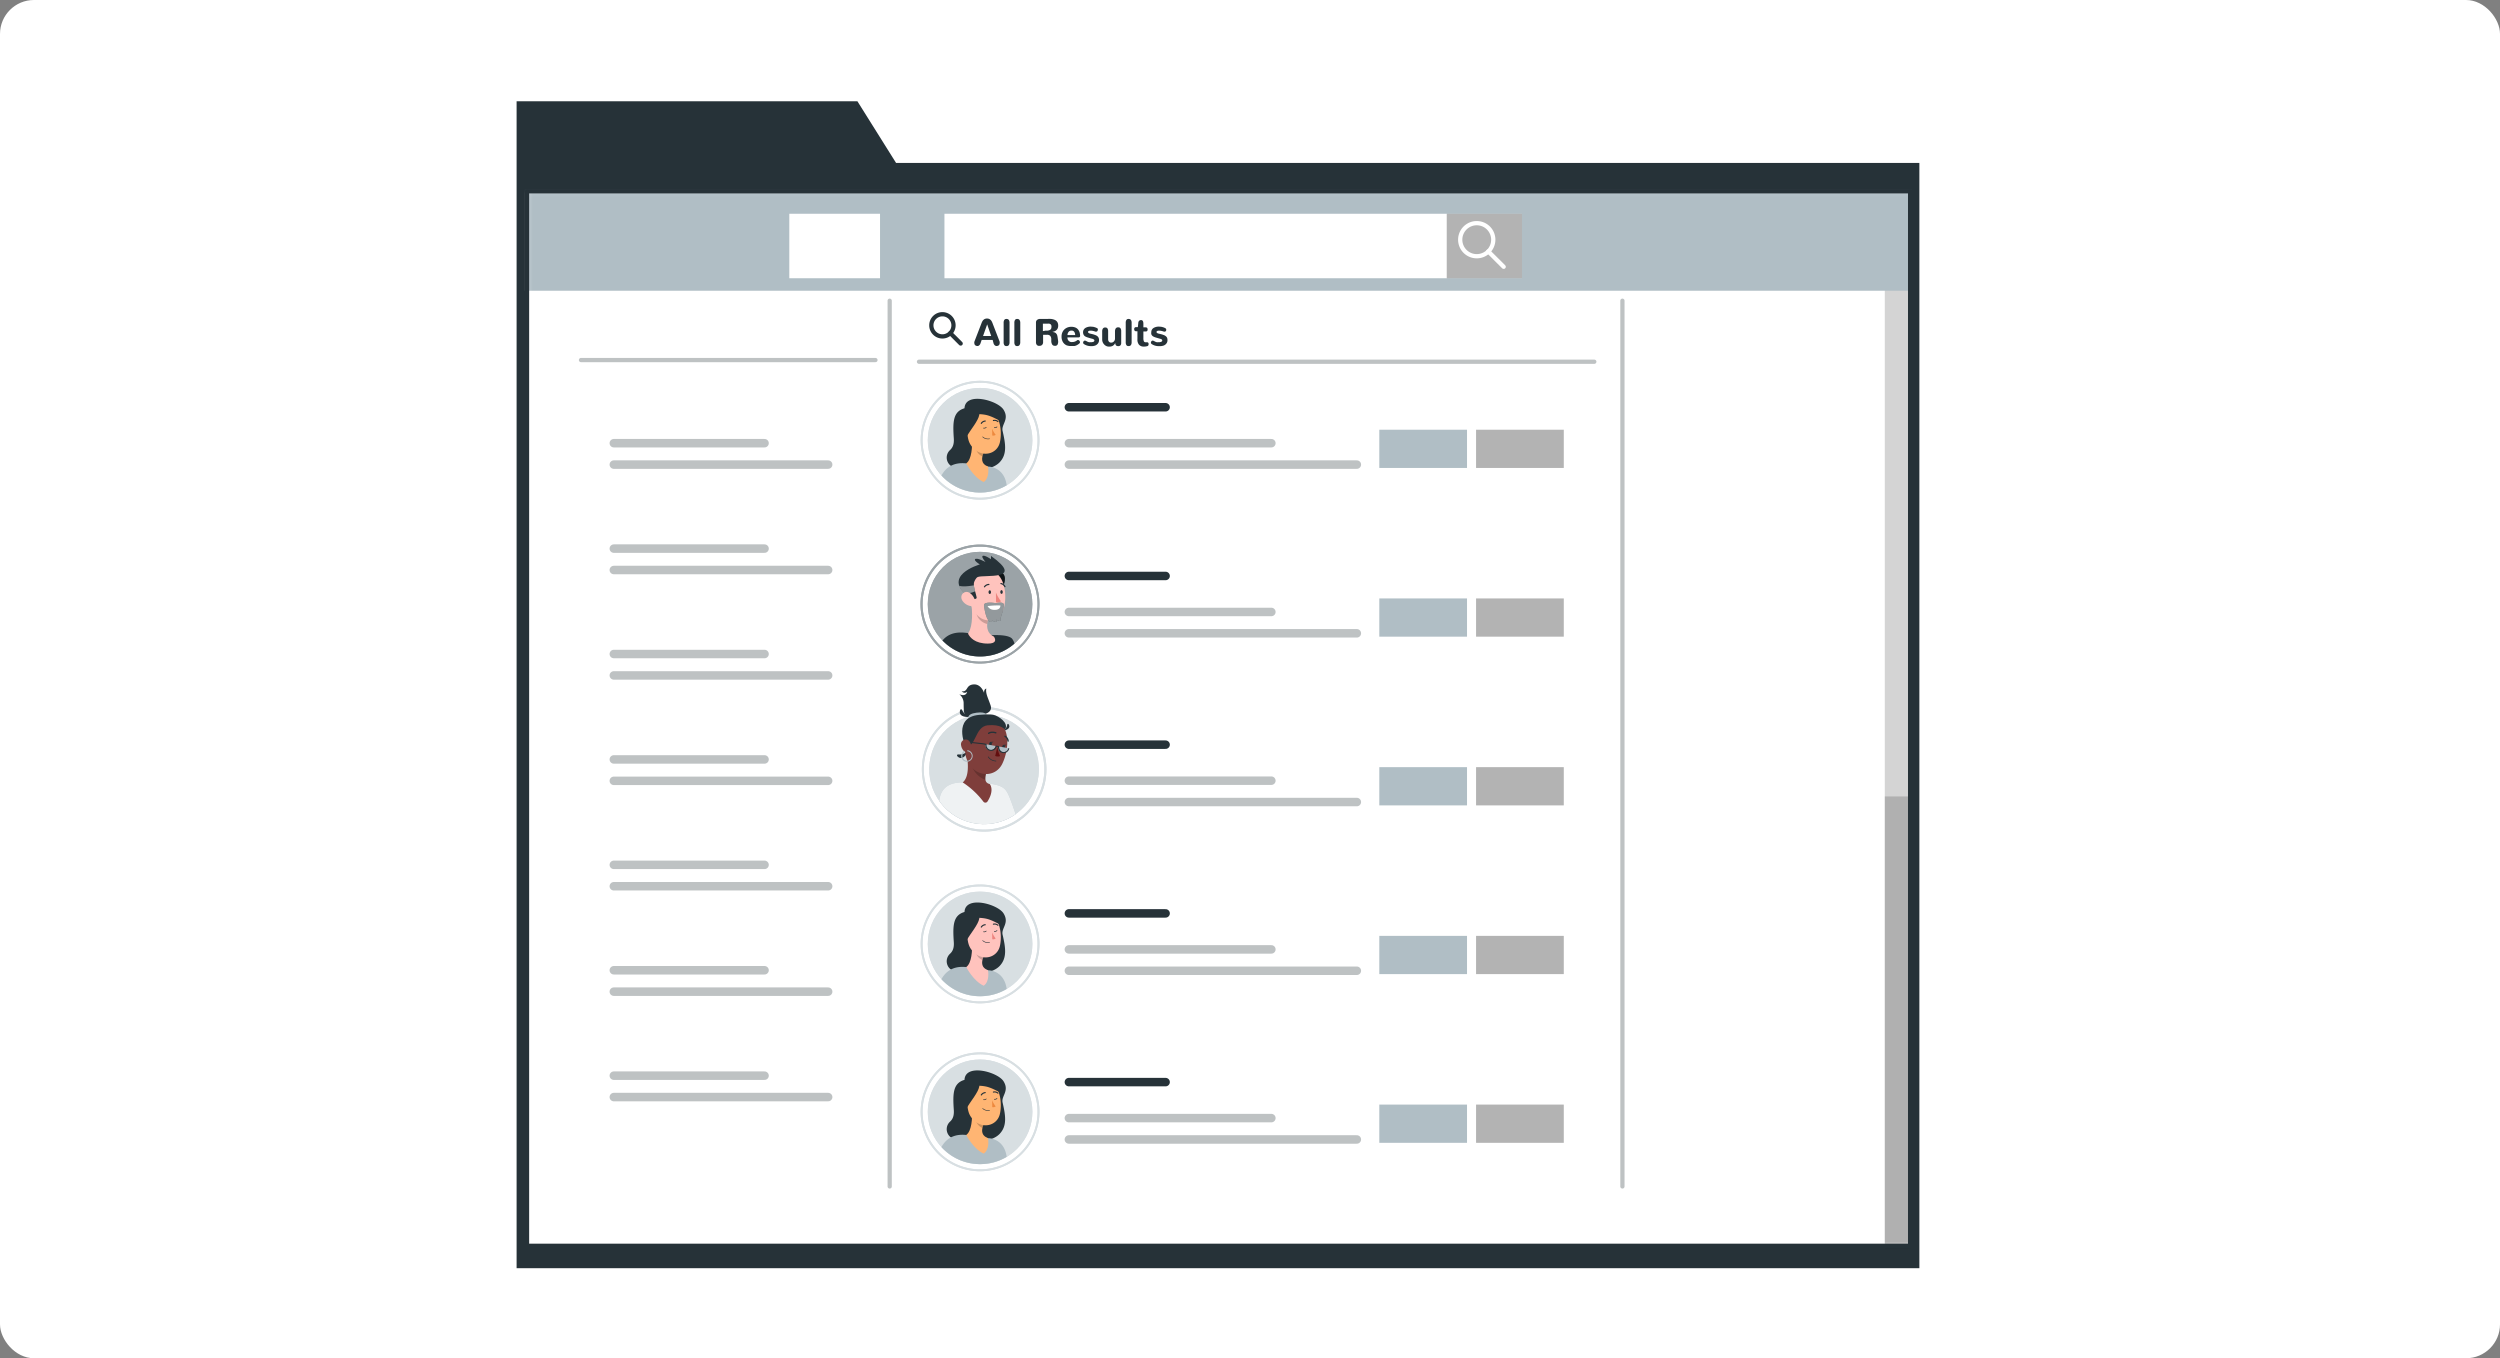 <svg width="589" height="320" viewBox="0 0 589 320" fill="none" xmlns="http://www.w3.org/2000/svg"><rect x="0" y="0" width="589" height="320" fill="#808080" stroke="none"/><rect width="589" height="320" rx="8" fill="#fff"/><path d="m211.118 38.394-9.117-14.543h-80.29v274.941h330.492V38.394z" fill="#263238"/><path d="M450.024 45.067H124.168V293.51h325.856z" fill="#fff"/><mask id="a" style="mask-type:luminance" maskUnits="userSpaceOnUse" x="124" y="45" width="327" height="249"><path d="M450.024 45.067H124.168V293.51h325.856z" fill="#fff"/></mask><g mask="url(#a)"><path opacity=".17" d="M451.618 43.055h-7.559v252.251h7.559z" fill="#000"/><path opacity=".17" d="M451.618 187.642h-7.559v105.711h7.559z" fill="#000"/><path d="M450.456 41.88H122.875V68.5h327.581z" fill="#B0BEC5"/><path d="M358.593 50.363H222.512v15.19h136.081zm-151.26 0h-21.372v15.19h21.372z" fill="#fff"/><path opacity=".3" d="M358.594 50.363h-17.742v15.19h17.742z" fill="#000"/><path d="M347.858 60.366a3.894 3.894 0 1 0 .001-7.787 3.894 3.894 0 0 0-.001 7.787Z" stroke="#fff" stroke-miterlimit="10"/><path d="m350.625 59.228 3.642 3.63" stroke="#fff" stroke-linecap="round" stroke-linejoin="round"/><path d="M251.828 95.947h22.786" stroke="#263238" stroke-width="2" stroke-linecap="round" stroke-linejoin="round"/><path opacity=".3" d="M251.828 104.417h47.704m-47.704 5.043h67.843" stroke="#263238" stroke-width="2" stroke-linecap="round" stroke-linejoin="round"/><path d="M345.63 101.242h-20.665v9.009h20.665z" fill="#B0BEC5"/><path opacity=".3" d="M368.427 101.242h-20.665v9.009h20.665z" fill="#000"/><path d="M251.828 135.696h22.786" stroke="#263238" stroke-width="2" stroke-linecap="round" stroke-linejoin="round"/><path opacity=".3" d="M251.828 144.178h47.704m-47.704 5.031h67.843" stroke="#263238" stroke-width="2" stroke-linecap="round" stroke-linejoin="round"/><path d="M345.63 140.991h-20.665V150h20.665z" fill="#B0BEC5"/><path opacity=".3" d="M368.427 140.991h-20.665V150h20.665z" fill="#000"/><path d="M251.828 175.446h22.786" stroke="#263238" stroke-width="2" stroke-linecap="round" stroke-linejoin="round"/><path opacity=".3" d="M251.828 183.928h47.704m-47.704 5.031h67.843" stroke="#263238" stroke-width="2" stroke-linecap="round" stroke-linejoin="round"/><path d="M345.63 180.741h-20.665v9.009h20.665z" fill="#B0BEC5"/><path opacity=".3" d="M368.427 180.741h-20.665v9.009h20.665z" fill="#000"/><path d="M251.828 215.195h22.786" stroke="#263238" stroke-width="2" stroke-linecap="round" stroke-linejoin="round"/><path opacity=".3" d="M251.828 223.677h47.704m-47.704 5.032h67.843" stroke="#263238" stroke-width="2" stroke-linecap="round" stroke-linejoin="round"/><path d="M345.63 220.491h-20.665v9.009h20.665z" fill="#B0BEC5"/><path opacity=".3" d="M368.427 220.491h-20.665v9.009h20.665z" fill="#000"/><path d="M251.828 254.945h22.786" stroke="#263238" stroke-width="2" stroke-linecap="round" stroke-linejoin="round"/><path opacity=".3" d="M251.828 263.427h47.704m-47.704 5.031h67.843" stroke="#263238" stroke-width="2" stroke-linecap="round" stroke-linejoin="round"/><path d="M345.63 260.24h-20.665v9.009h20.665z" fill="#B0BEC5"/><path opacity=".3" d="M368.427 260.24h-20.665v9.009h20.665z" fill="#000"/><path d="M222.034 79.258a2.611 2.611 0 1 0 0-5.222 2.611 2.611 0 0 0 0 5.222Z" stroke="#263238" stroke-miterlimit="10"/><path d="m223.891 78.492 2.444 2.444" stroke="#263238" stroke-linecap="round" stroke-linejoin="round"/><path d="M233.871 80.085h-2.587l-.288.827a.97.97 0 0 1-.323.467.57.57 0 0 1-.419.144.9.9 0 0 1-.42-.132.53.53 0 0 1-.251-.371.97.97 0 0 1 0-.575l1.605-4.157q.11-.324.275-.623.132-.224.336-.384a1 1 0 0 1 .347-.18c.258-.08.534-.08.791 0q.19.06.347.18.205.16.336.384.165.299.275.623l1.606 4.157c.046.189.046.386 0 .575a.6.6 0 0 1-.087.212.6.6 0 0 1-.165.16.9.9 0 0 1-.419.13.62.62 0 0 1-.431-.143 1.03 1.03 0 0 1-.312-.467zm-1.293-3.666-.971 2.744h1.917zm4.034 4.888a1.25 1.25 0 0 1-.155-.707v-4.516a1.25 1.25 0 0 1 .155-.707.58.58 0 0 1 .516-.228.65.65 0 0 1 .551.228 1.2 1.2 0 0 1 .167.707V80.6a1.2 1.2 0 0 1-.167.707.65.65 0 0 1-.551.227.57.57 0 0 1-.516-.227m2.528 0a1.26 1.26 0 0 1-.156-.707v-4.516a1.26 1.26 0 0 1 .156-.707.54.54 0 0 1 .503-.228.62.62 0 0 1 .551.228c.132.21.195.458.18.707V80.6c.015.249-.048.496-.18.707a.62.62 0 0 1-.551.227.55.55 0 0 1-.503-.227m5.164-.012a.94.94 0 0 1-.228-.67v-4.637a.75.75 0 0 1 .288-.635 1.1 1.1 0 0 1 .706-.216h1.773q.378-.02.755 0 .343.036.671.144c.199.058.386.151.551.276.151.129.274.288.359.467.091.216.136.448.132.683 0 .838-.467 1.341-1.413 1.497q.293.029.575.12a.84.84 0 0 1 .371.264c.105.117.183.256.228.407q.083.3.119.61l.084.588c.065.33.027.673-.108.982a.64.64 0 0 1-.634.3.72.72 0 0 1-.599-.252 1.6 1.6 0 0 1-.252-.826v-.576a1.2 1.2 0 0 0-.276-.718 1 1 0 0 0-.742-.228h-.911v1.69a.92.92 0 0 1-.227.682.78.78 0 0 1-.587.228.74.74 0 0 1-.635-.18m2.084-3.402q.24.02.479 0 .217-.037.42-.12a.76.76 0 0 0 .323-.264.9.9 0 0 0 .108-.455 1.3 1.3 0 0 0 0-.311 1 1 0 0 0-.108-.24.6.6 0 0 0-.18-.156l-.215-.096a1 1 0 0 0-.252 0h-1.258v1.761zm4.864 3.45a2 2 0 0 1-.838-.767 2.5 2.5 0 0 1-.312-1.27c-.01-.417.089-.83.288-1.198.192-.341.473-.623.814-.815a2.4 2.4 0 0 1 1.198-.299 2.5 2.5 0 0 1 .947.168c.253.101.476.266.647.479q.237.305.359.67a3.5 3.5 0 0 1 .12.827c0 .24-.156.36-.443.36h-2.54a1.01 1.01 0 0 0 .329.839 1 1 0 0 0 .869.239c.206.002.41-.039.599-.12q.272-.113.503-.3a.32.32 0 0 1 .36 0 .49.49 0 0 1 .263.336.36.36 0 0 1-.096.407 2.7 2.7 0 0 1-.635.431 1.8 1.8 0 0 1-.515.18q-.323.03-.647 0a2.86 2.86 0 0 1-1.27-.167m2.061-2.396a1.5 1.5 0 0 0-.228-.779.72.72 0 0 0-.647-.276.81.81 0 0 0-.67.288c-.171.22-.267.488-.276.767zm2.047 2.108a.4.4 0 0 1-.156-.215.45.45 0 0 1 0-.252.6.6 0 0 1 .132-.227.37.37 0 0 1 .228-.108.5.5 0 0 1 .299.072q.088.033.168.083l.227.12.288.096q.191.02.383 0h.288l.299-.06a.47.47 0 0 0 .228-.12.36.36 0 0 0 .096-.24.3.3 0 0 0-.144-.227.9.9 0 0 0-.383-.168l-.611-.167-.539-.168a2.6 2.6 0 0 1-.42-.18.9.9 0 0 1-.323-.251 1 1 0 0 1-.18-.324 1.4 1.4 0 0 1-.072-.467 1.2 1.2 0 0 1 .563-.994 2.4 2.4 0 0 1 1.474-.288q.26.002.515.06l.359.108.336.144c.096.04.177.112.227.203a.4.4 0 0 1 0 .252.6.6 0 0 1-.083.24.3.3 0 0 1-.204.143.6.6 0 0 1-.312 0 3.7 3.7 0 0 0-.886-.215h-.335a.7.7 0 0 0-.324.084.23.23 0 0 0-.156.215.31.31 0 0 0 .12.24q.179.11.383.155l.611.144q.312.085.611.204.249.087.456.251a.9.9 0 0 1 .299.372c.076.165.112.345.108.527.014.296-.075.588-.252.827a1.5 1.5 0 0 1-.694.503 2.7 2.7 0 0 1-1.007.12 2.94 2.94 0 0 1-1.617-.492m4.769.085a1.7 1.7 0 0 1-.455-1.199v-1.845a1.2 1.2 0 0 1 .18-.707.62.62 0 0 1 .551-.227.57.57 0 0 1 .515.227c.12.216.174.461.156.707v1.821a.86.86 0 0 0 .203.6.65.65 0 0 0 .516.203.82.82 0 0 0 .634-.276.97.97 0 0 0 .264-.707v-1.64a1.3 1.3 0 0 1 .168-.708.64.64 0 0 1 .611-.263.56.56 0 0 1 .515.227 1.2 1.2 0 0 1 .168.707v2.732a.83.83 0 0 1-.18.575.7.7 0 0 1-.539.18c-.455 0-.683-.252-.683-.767a1.46 1.46 0 0 1-.539.67c-.278.156-.593.23-.911.216a1.52 1.52 0 0 1-1.174-.527m5.249.168a1.26 1.26 0 0 1-.156-.707v-4.516a1.26 1.26 0 0 1 .156-.707.55.55 0 0 1 .503-.228.67.67 0 0 1 .563.228c.128.212.187.46.168.707V80.6c.019.247-.04.494-.168.707a.67.67 0 0 1-.563.228.55.55 0 0 1-.503-.228m2.96-.107a1.86 1.86 0 0 1-.359-1.282v-1.87h-.276a.48.48 0 0 1-.359-.12.5.5 0 0 1-.12-.382.406.406 0 0 1 .467-.467h.384l.095-.863c0-.54.276-.803.659-.803.384 0 .551.288.551.887v.826h.539c.3 0 .456.168.456.491a.42.42 0 0 1-.118.362.42.42 0 0 1-.361.118h-.516v1.569a1.7 1.7 0 0 0 .132.779.48.48 0 0 0 .479.191h.264a.34.34 0 0 1 .216.072c.06.05.106.117.131.192a2 2 0 0 1 0 .251.4.4 0 0 1-.072.24.35.35 0 0 1-.179.144 3 3 0 0 1-1.019.12 1.4 1.4 0 0 1-.994-.456m2.992-.143a.46.46 0 0 1-.156-.216.45.45 0 0 1 0-.252.6.6 0 0 1 .132-.227.37.37 0 0 1 .228-.108c.105-.01.21.016.299.072l.168.084.228.12.287.095q.192.02.384 0h.299l.288-.06a.47.47 0 0 0 .227-.12.3.3 0 0 0 .083-.103.3.3 0 0 0 0-.26.3.3 0 0 0-.083-.104 1 1 0 0 0-.395-.167l-.599-.168-.551-.168a3 3 0 0 1-.419-.18.9.9 0 0 1-.324-.251 1 1 0 0 1-.18-.324 1.4 1.4 0 0 1 0-.467 1.13 1.13 0 0 1 .551-.994 2.4 2.4 0 0 1 1.486-.288q.255.002.503.06l.372.108.323.144c.097.04.177.112.228.204a.4.4 0 0 1 .059.251.6.6 0 0 1-.071.24.35.35 0 0 1-.216.144.53.53 0 0 1-.3 0 3.8 3.8 0 0 0-.898-.216h-.335a.7.7 0 0 0-.324.084.23.23 0 0 0-.106.085.23.23 0 0 0-.038.13.28.28 0 0 0 .12.24q.177.115.383.156l.599.144q.318.083.623.203.242.09.444.252c.132.097.238.224.311.371.066.168.099.347.096.527.022.297-.068.592-.252.827a1.44 1.44 0 0 1-.694.503 2.7 2.7 0 0 1-1.007.12 2.97 2.97 0 0 1-1.773-.491" fill="#263238"/><path opacity=".3" d="M216.512 85.225h159.106M209.609 70.849v208.679M382.242 70.849v208.679M206.255 84.83h-69.376" stroke="#263238" stroke-linecap="round" stroke-linejoin="round"/><path opacity=".3" d="M144.617 104.417h35.509m-35.509 5.043h50.496m-50.496 19.791h35.509m-35.509 5.043h50.496m-50.496 19.791h35.509m-35.509 5.044h50.496m-50.496 19.791h35.509m-35.509 5.044h50.496m-50.496 19.79h35.509m-35.509 5.044h50.496m-50.496 19.791h35.509m-35.509 5.044h50.496m-50.496 19.791h35.509m-35.509 5.043h50.496" stroke="#263238" stroke-width="2" stroke-linecap="round" stroke-linejoin="round"/></g><path d="M450.024 45.067H124.168V293.51h325.856z" stroke="#263238" stroke-linecap="round" stroke-linejoin="round"/><path d="M239.621 112.435c4.812-4.812 4.812-12.615 0-17.427s-12.615-4.812-17.427 0-4.812 12.615 0 17.427c4.812 4.813 12.615 4.813 17.427 0" fill="#B0BEC5"/><path opacity=".5" d="M239.621 112.435c4.812-4.812 4.812-12.615 0-17.427s-12.615-4.812-17.427 0-4.812 12.615 0 17.427c4.812 4.813 12.615 4.813 17.427 0" fill="#fff"/><path d="M235.545 108.882c1.759-1.87 1.372-4.304.671-7.336-.368-1.564 1.645-2.689.24-4.986-1.313-2.213-9.033-4.349-9.221-.37-2.714.783-2.784 3.22-2.519 7.108.1 1.476-.324 2.213-.881 2.73a2.402 2.402 0 0 0 1.147 4.138c3.36.631 8.357 1.066 10.563-1.284" fill="#263238"/><path d="m232.777 109.926-5.13-.756c-3.014-.317-4.795.963-5.846 2.851a12.315 12.315 0 0 0 15.373 2.309c-.601-4.474-4.397-4.404-4.397-4.404" fill="#B0BEC5"/><path d="M229.009 103.468c.078 1.696-.044 4.769-1.364 5.702 0 0 1.663 3.297 4.116 4.396 1.508-1.021 1.014-3.64 1.014-3.64-1.774-.708-1.523-2.069-1.014-3.319z" fill="#FFB573"/><path opacity=".2" d="m230.147 104.755 1.63 1.863a5.4 5.4 0 0 0-.302.889c-.686-.203-1.539-1.107-1.505-1.866.002-.304.063-.604.177-.886" fill="#000"/><path d="M227.758 100.355c.221 2.785.254 3.969 1.685 5.37 2.154 2.11 5.533 1.236 6.141-1.556.554-2.512.104-6.64-2.644-7.705a3.812 3.812 0 0 0-5.164 3.891z" fill="#FFB573"/><path d="M229.681 96.195c3.614 1.187-3.124 6.417-3.047 9.479-1.453-3.593-.911-10.778 3.047-9.48" fill="#263238"/><path d="M233.75 101.012c.209.514.489.996.834 1.431a.98.98 0 0 1-.808.169z" fill="#ED893E"/><path d="M232.781 103.48q.187-.001.369-.034a.07.07 0 0 0 .043-.027.07.07 0 0 0 .013-.05.07.07 0 0 0-.028-.043.07.07 0 0 0-.05-.012 1.8 1.8 0 0 1-1.564-.436.07.07 0 0 0-.046-.018.07.07 0 0 0-.046.018.07.07 0 0 0-.019.048.07.07 0 0 0 .019.048c.356.33.824.511 1.309.506m-4.58-7.289c-1.107 2.047 2.109.885 4.706 1.73 2.412.782 3.633 2.346 3.367.078-.324-2.8-6.318-5.031-8.073-1.808m3.015 3.692a.14.14 0 0 0 .093-.055 1.05 1.05 0 0 1 .826-.494.13.13 0 0 0 .081-.047.14.14 0 0 0 .033-.088.14.14 0 0 0-.114-.135 1.33 1.33 0 0 0-1.051.602q-.029.046-.019.1a.14.14 0 0 0 .055.084.12.12 0 0 0 .096.033m1.143.723a.1.1 0 0 0-.03.002.1.1 0 0 0-.025.016.63.63 0 0 1-.557.159.08.08 0 0 0-.059.009.08.08 0 0 0-.037.046.084.084 0 0 0 .052.1.79.79 0 0 0 .7-.192.07.07 0 0 0 .024-.055.08.08 0 0 0-.024-.056.07.07 0 0 0-.044-.029m2.536-.115a.1.1 0 0 0-.059.019.62.62 0 0 1-.55.169.1.1 0 0 0-.06.011.1.1 0 0 0-.036.048.08.08 0 0 0 .008.06.07.07 0 0 0 .048.036.78.78 0 0 0 .697-.206.1.1 0 0 0 .017-.026.08.08 0 0 0 0-.06.1.1 0 0 0-.017-.025.1.1 0 0 0-.048-.026" fill="#263238"/><path d="M235.122 99.451a.1.1 0 0 0 .05-.013.1.1 0 0 0 .038-.035.1.1 0 0 0 .026-.045.2.2 0 0 0 .006-.051.13.13 0 0 0-.05-.088 1.33 1.33 0 0 0-1.184-.28.14.14 0 0 0-.078.067.14.14 0 0 0-.011.102.133.133 0 0 0 .166.085 1.05 1.05 0 0 1 .941.232.11.11 0 0 0 .096.026" fill="#263238"/><path d="M230.903 117.716a13.996 13.996 0 1 1 5.355-26.928 14 14 0 0 1 8.639 12.935 14.016 14.016 0 0 1-13.994 13.993m0-27.54a13.545 13.545 0 0 0-13.291 16.187 13.54 13.54 0 0 0 10.643 10.646 13.55 13.55 0 0 0 13.909-5.759 13.555 13.555 0 0 0-11.261-21.086z" fill="#B0BEC5"/><path d="M230.899 117.716a14 14 0 0 1-7.777-2.358 13.997 13.997 0 1 1 21.771-11.636 14.017 14.017 0 0 1-13.994 13.994m0-27.541a13.545 13.545 0 0 0-13.291 16.188 13.56 13.56 0 0 0 10.643 10.646 13.55 13.55 0 0 0 16.192-13.287 13.563 13.563 0 0 0-13.544-13.558z" fill="#fff" opacity=".5"/><path d="M239.621 231.105c4.812-4.812 4.812-12.615 0-17.427s-12.615-4.812-17.427 0-4.812 12.615 0 17.427 12.615 4.812 17.427 0" fill="#B0BEC5"/><path opacity=".5" d="M239.621 231.105c4.812-4.812 4.812-12.615 0-17.427s-12.615-4.812-17.427 0-4.812 12.615 0 17.427 12.615 4.812 17.427 0" fill="#fff"/><path d="M235.545 227.552c1.759-1.87 1.372-4.304.671-7.336-.368-1.564 1.645-2.689.24-4.987-1.313-2.213-9.033-4.348-9.221-.368-2.714.782-2.784 3.22-2.519 7.107.1 1.475-.324 2.213-.881 2.729-.33.3-.57.685-.694 1.112a2.406 2.406 0 0 0 1.841 3.027c3.36.631 8.357 1.066 10.563-1.284" fill="#263238"/><path d="m232.777 228.596-5.13-.756c-3.014-.317-4.795.963-5.846 2.851A12.315 12.315 0 0 0 237.174 233c-.601-4.474-4.397-4.404-4.397-4.404" fill="#B0BEC5"/><path d="M229.009 222.138c.078 1.696-.044 4.769-1.364 5.702 0 0 1.663 3.297 4.116 4.396 1.508-1.021 1.014-3.64 1.014-3.64-1.774-.708-1.523-2.069-1.014-3.32z" fill="#FFC3BD"/><path opacity=".2" d="m230.147 223.425 1.63 1.863a5.4 5.4 0 0 0-.302.889c-.686-.203-1.539-1.107-1.505-1.866.002-.304.063-.604.177-.886" fill="#000"/><path d="M227.758 219.025c.221 2.785.254 3.968 1.685 5.37 2.154 2.11 5.533 1.236 6.141-1.556.554-2.512.104-6.639-2.644-7.705a3.81 3.81 0 0 0-4.85 2.007 3.8 3.8 0 0 0-.314 1.884z" fill="#FFC3BD"/><path d="M229.681 214.864c3.614 1.188-3.124 6.418-3.047 9.479-1.453-3.592-.911-10.777 3.047-9.479" fill="#263238"/><path d="M233.75 219.682c.209.514.489.996.834 1.431a.98.98 0 0 1-.808.169z" fill="#ED847E"/><path d="M232.781 222.15q.187-.001.369-.034a.07.07 0 0 0 .043-.027.1.1 0 0 0 .013-.05.07.07 0 0 0-.028-.043.07.07 0 0 0-.05-.012 1.8 1.8 0 0 1-1.564-.436.07.07 0 0 0-.046-.018.07.07 0 0 0-.046.018.07.07 0 0 0-.019.048.07.07 0 0 0 .019.048c.356.33.824.511 1.309.506m-4.58-7.289c-1.107 2.047 2.109.885 4.706 1.73 2.412.782 3.633 2.346 3.367.077-.324-2.799-6.318-5.031-8.073-1.807m3.015 3.692a.1.1 0 0 0 .052-.018.14.14 0 0 0 .041-.037 1.06 1.06 0 0 1 .826-.494.13.13 0 0 0 .081-.047.14.14 0 0 0 .033-.088.14.14 0 0 0-.033-.088.13.13 0 0 0-.081-.047 1.33 1.33 0 0 0-1.051.602.13.13 0 0 0-.019.099.14.14 0 0 0 .055.085.1.1 0 0 0 .045.027q.025.009.051.006m1.143.723a.1.1 0 0 0-.03.002.1.1 0 0 0-.025.016.63.63 0 0 1-.557.159.08.08 0 0 0-.059.009.08.08 0 0 0-.037.046.084.084 0 0 0 .052.1.79.79 0 0 0 .7-.192.07.07 0 0 0 .024-.055.1.1 0 0 0-.006-.03.1.1 0 0 0-.018-.026.07.07 0 0 0-.044-.029m2.536-.115a.1.1 0 0 0-.059.019.62.62 0 0 1-.55.169.1.1 0 0 0-.06.011.1.1 0 0 0-.036.048q-.003.015-.002.031.002.015.01.029a.07.07 0 0 0 .048.036.78.78 0 0 0 .697-.206.1.1 0 0 0 .017-.026.08.08 0 0 0 0-.06.1.1 0 0 0-.017-.025.1.1 0 0 0-.048-.026" fill="#263238"/><path d="M235.122 218.121a.1.1 0 0 0 .088-.048.1.1 0 0 0 .026-.045.2.2 0 0 0 .006-.051.13.13 0 0 0-.05-.088 1.33 1.33 0 0 0-1.184-.281.14.14 0 0 0-.078.068.14.14 0 0 0-.011.102.134.134 0 0 0 .166.085 1.05 1.05 0 0 1 .941.232.1.1 0 0 0 .045.024.1.1 0 0 0 .051.002" fill="#263238"/><path d="M230.903 236.386a13.996 13.996 0 1 1 5.355-26.928 14 14 0 0 1 8.639 12.935 14.016 14.016 0 0 1-13.994 13.993m0-27.541a13.546 13.546 0 0 0-13.291 16.188 13.54 13.54 0 0 0 10.643 10.646 13.55 13.55 0 0 0 13.909-5.76 13.55 13.55 0 0 0-1.684-17.107 13.56 13.56 0 0 0-9.577-3.978z" fill="#B0BEC5"/><path d="M230.899 236.386a14 14 0 0 1-13.732-16.727 13.996 13.996 0 0 1 19.087-10.202 14 14 0 0 1 8.639 12.935 14.017 14.017 0 0 1-13.994 13.994m0-27.541a13.545 13.545 0 0 0-13.291 16.188 13.56 13.56 0 0 0 10.643 10.646 13.55 13.55 0 0 0 16.192-13.287 13.564 13.564 0 0 0-13.544-13.558z" fill="#fff" opacity=".5"/><path d="M239.621 270.662c4.812-4.813 4.812-12.615 0-17.427-4.812-4.813-12.615-4.813-17.427 0s-4.812 12.614 0 17.427 12.615 4.812 17.427 0" fill="#B0BEC5"/><path opacity=".5" d="M239.621 270.662c4.812-4.813 4.812-12.615 0-17.427-4.812-4.813-12.615-4.813-17.427 0s-4.812 12.614 0 17.427 12.615 4.812 17.427 0" fill="#fff"/><path d="M235.545 267.109c1.759-1.87 1.372-4.304.671-7.336-.368-1.564 1.645-2.689.24-4.987-1.313-2.213-9.033-4.348-9.221-.369-2.714.782-2.784 3.22-2.519 7.108.1 1.475-.324 2.213-.881 2.729a2.402 2.402 0 0 0 1.147 4.138c3.36.631 8.357 1.066 10.563-1.283" fill="#263238"/><path d="m232.777 268.153-5.13-.756c-3.014-.317-4.795.963-5.846 2.851a12.315 12.315 0 0 0 15.373 2.309c-.601-4.474-4.397-4.404-4.397-4.404" fill="#B0BEC5"/><path d="M229.009 261.694c.078 1.697-.044 4.769-1.364 5.703 0 0 1.663 3.297 4.116 4.396 1.508-1.022 1.014-3.64 1.014-3.64-1.774-.709-1.523-2.07-1.014-3.32z" fill="#FFB573"/><path opacity=".2" d="m230.147 262.982 1.63 1.863a5.5 5.5 0 0 0-.302.888c-.686-.202-1.539-1.106-1.505-1.866a2.4 2.4 0 0 1 .177-.885" fill="#000"/><path d="M227.758 258.581c.221 2.785.254 3.969 1.685 5.371 2.154 2.109 5.533 1.235 6.141-1.557.554-2.512.104-6.639-2.644-7.705a3.81 3.81 0 0 0-5.164 3.891z" fill="#FFB573"/><path d="M229.681 254.421c3.614 1.188-3.124 6.418-3.047 9.479-1.453-3.592-.911-10.777 3.047-9.479" fill="#263238"/><path d="M233.75 259.238c.209.514.489.996.834 1.431a1 1 0 0 1-.808.17z" fill="#ED893E"/><path d="M232.781 261.706q.187 0 .369-.033a.07.07 0 0 0 .056-.077.07.07 0 0 0-.078-.056 1.82 1.82 0 0 1-1.564-.435.07.07 0 0 0-.046-.019.07.07 0 0 0-.046.019.07.07 0 0 0 0 .096c.356.33.824.511 1.309.505m-4.58-7.288c-1.107 2.047 2.109.885 4.706 1.73 2.412.781 3.633 2.345 3.367.077-.324-2.799-6.318-5.031-8.073-1.807m3.015 3.692a.2.2 0 0 0 .052-.018.2.2 0 0 0 .041-.037 1.06 1.06 0 0 1 .826-.495.14.14 0 0 0 .114-.134.14.14 0 0 0-.114-.135 1.34 1.34 0 0 0-1.051.601.135.135 0 0 0 .036.185.1.1 0 0 0 .045.027q.025.009.051.006m1.143.722a.1.1 0 0 0-.03.003.1.1 0 0 0-.025.016.64.64 0 0 1-.557.158.1.1 0 0 0-.059.009.08.08 0 0 0-.037.047.08.08 0 0 0 .007.059.08.08 0 0 0 .045.04.8.8 0 0 0 .373-.01.8.8 0 0 0 .327-.181.08.08 0 0 0 .024-.056.07.07 0 0 0-.024-.055l-.019-.02zm2.536-.114a.1.1 0 0 0-.059.018.62.62 0 0 1-.55.17.1.1 0 0 0-.06.01.1.1 0 0 0-.036.049.08.08 0 0 0 .008.06.1.1 0 0 0 .02.023.1.1 0 0 0 .028.013.78.78 0 0 0 .697-.207.08.08 0 0 0 .017-.085.1.1 0 0 0-.017-.025.08.08 0 0 0-.048-.026" fill="#263238"/><path d="M235.122 257.678a.1.1 0 0 0 .05-.013.1.1 0 0 0 .038-.035.1.1 0 0 0 .026-.045.2.2 0 0 0 .006-.052.1.1 0 0 0-.016-.049.1.1 0 0 0-.034-.039 1.33 1.33 0 0 0-1.184-.28.14.14 0 0 0-.089.17.134.134 0 0 0 .166.084 1.05 1.05 0 0 1 .941.233.1.1 0 0 0 .045.024.1.1 0 0 0 .051.002" fill="#263238"/><path d="M230.903 275.943a13.997 13.997 0 1 1 13.994-13.994 14.017 14.017 0 0 1-13.994 13.994m0-27.541a13.545 13.545 0 0 0-13.291 16.188 13.545 13.545 0 0 0 24.552 4.886 13.55 13.55 0 0 0-1.684-17.108 13.56 13.56 0 0 0-9.577-3.977z" fill="#B0BEC5"/><path d="M230.899 275.943a14 14 0 0 1-7.777-2.358 13.997 13.997 0 1 1 21.771-11.636 14.017 14.017 0 0 1-13.994 13.994m0-27.541a13.545 13.545 0 0 0-13.291 16.188 13.56 13.56 0 0 0 10.643 10.646 13.55 13.55 0 0 0 16.192-13.287 13.564 13.564 0 0 0-13.544-13.558z" fill="#fff" opacity=".5"/><path d="M244.417 184.215c1.639-6.944-2.661-13.902-9.605-15.54-6.943-1.639-13.901 2.661-15.54 9.605s2.662 13.901 9.605 15.54 13.902-2.662 15.54-9.605" fill="#B0BEC5"/><path opacity=".5" d="M244.417 184.215c1.639-6.944-2.661-13.902-9.605-15.54-6.943-1.639-13.901 2.661-15.54 9.605s2.662 13.901 9.605 15.54 13.902-2.662 15.54-9.605" fill="#fff"/><path d="M231.85 195.926a14.67 14.67 0 0 1-13.543-9.072 14.67 14.67 0 0 1 10.706-19.995 14.7 14.7 0 0 1 8.476.838 14.68 14.68 0 0 1 9.053 13.555 14.69 14.69 0 0 1-14.692 14.674m0-28.872a14.202 14.202 0 1 0 14.194 14.198 14.216 14.216 0 0 0-14.194-14.198" fill="#B0BEC5"/><path d="M231.846 195.925a14.67 14.67 0 0 1-13.543-9.071 14.67 14.67 0 0 1 3.193-15.985 14.672 14.672 0 0 1 25.042 10.383 14.694 14.694 0 0 1-14.692 14.673m0-28.871a14.2 14.2 0 0 0-13.127 8.762 14.21 14.21 0 0 0 3.075 15.48 14.201 14.201 0 0 0 24.246-10.044 14.214 14.214 0 0 0-14.194-14.198" fill="#fff" opacity=".5"/><path d="M231.849 194.17a12.85 12.85 0 0 0 7.431-2.355c-.557-1.643-1.253-3.623-1.69-4.558-.997-2.158-2.145-2.846-10.768-2.916-4.029-.035-5.309 2.084-5.529 4.354a12.9 12.9 0 0 0 10.556 5.475" fill="#B0BEC5"/><path opacity=".8" d="M231.849 194.17a12.85 12.85 0 0 0 7.431-2.355c-.557-1.643-1.253-3.623-1.69-4.558-.997-2.158-2.145-2.846-10.768-2.916-4.029-.035-5.309 2.084-5.529 4.354a12.9 12.9 0 0 0 10.556 5.475" fill="#fff"/><path d="M236.215 172.2s2.212-.298 1.415-1.57a.174.174 0 0 0-.321.074 1.88 1.88 0 0 1-1.094 1.496m-7.493-3.321s-3.093.433-2.513-1.589a.25.25 0 0 1 .225-.172.25.25 0 0 1 .239.152 2.65 2.65 0 0 0 2.049 1.609m-.558 7.868s-1.16 2.919-2.618 1.411a.25.25 0 0 1-.067-.134.25.25 0 0 1 .128-.256.25.25 0 0 1 .148-.027 2.65 2.65 0 0 0 2.409-.994" fill="#263238"/><path d="M231.564 168.314s2.432-.309 1.821-2.119c-.611-1.809-1.233-2.845-1.009-3.967 0 0-.588.058-.526 1.037 0 0-.657-2.185-2.525-2.015s-1.206 1.841-2.761 1.613c0 0 .635.715 1.296.112 0 0-.174 1.295-1.868.576a2.7 2.7 0 0 1 1.04 2.041c.027 2.243 0 3.627 1.547 3.094z" fill="#263238"/><path d="M228.256 169.497s-.846-1.249 1.825-1.589c2.672-.34 2.359.824 2.359.824z" fill="#B0BEC5"/><path d="M227.826 177.977c.282 2.069.506 5.081-1.006 6.364a19.4 19.4 0 0 1 4.868 4.532.593.593 0 0 0 .967-.043c1.751-2.76.53-4.114.53-4.114-1.334-.297-1.16-1.484-.689-3.05z" fill="#7F3E3B"/><path opacity=".2" d="m229.119 179.574 2.591 1.457.8.646a5 5 0 0 0-.344 2.038c-1.694-.491-3.635-2.749-3.047-4.141" fill="#000"/><path d="M227.896 173.132c-.545 3.391-.847 4.829.456 6.898 1.96 3.151 6.245 3.093 7.787-.081 1.381-2.842 2.069-7.907-.924-9.976a4.67 4.67 0 0 0-4.543-.467 4.68 4.68 0 0 0-2.776 3.626" fill="#7F3E3B"/><path d="M233.029 175.216c-.058.271.035.522.213.565.177.042.386-.147.433-.422.046-.274-.031-.522-.213-.564-.182-.043-.371.146-.433.421m3.08.688c-.062.275.034.53.212.569s.387-.151.433-.422c.047-.27-.035-.526-.209-.568-.174-.043-.375.151-.436.421" fill="#263238"/><path d="m236.461 175.491.688-.043s-.444.429-.688.043m-2.205 3.843q.203.04.41.05a.08.08 0 0 0 .052-.035.1.1 0 0 0 .014-.061.1.1 0 0 0-.024-.042.1.1 0 0 0-.042-.024 2.25 2.25 0 0 1-.998-.263 2.25 2.25 0 0 1-.793-.709.1.1 0 0 0-.027-.014.1.1 0 0 0-.032-.002.1.1 0 0 0-.029.01.084.084 0 0 0-.031.112 2.3 2.3 0 0 0 1.5.978m-1.428-6.43a.16.16 0 0 0 .194 0c.626-.429 1.546-.1 1.546-.097a.166.166 0 0 0 .116-.309c-.046 0-1.09-.386-1.852.135a.16.16 0 0 0-.067.106.17.17 0 0 0 .025.123.1.1 0 0 0 .038.042m4.554 1.783a.162.162 0 0 0 .269-.018.17.17 0 0 0 .021-.102 1.62 1.62 0 0 0-.824-1.249.16.16 0 0 0-.218.075.164.164 0 0 0 .075.219 1.29 1.29 0 0 1 .638.997.2.2 0 0 0 .039.078m-3.999.104.688-.039s-.441.437-.688.039" fill="#263238"/><path d="M234.968 176.036c.119.727.342 1.432.661 2.096a1.44 1.44 0 0 1-1.16-.035z" fill="#630F0F"/><path d="M234.572 175.746a1.22 1.22 0 0 1-.501.784 1.2 1.2 0 0 1-.908.2 1.22 1.22 0 0 1-.784-.501 1.2 1.2 0 0 1-.2-.908zm2.961.518a1.22 1.22 0 0 1-.501.784 1.22 1.22 0 0 1-1.882-.735 1.2 1.2 0 0 1-.01-.474z" fill="#B0BEC5"/><path d="M236.479 177.424q-.12.009-.239 0a1.35 1.35 0 0 1-1.106-1.43l-.337-.062a1.34 1.34 0 0 1-1.531.963 1.345 1.345 0 0 1-1.106-1.431l-.618-.108-3.925-.437.031-.259 3.929.437.877.158v.093c-.044.219-.021.447.066.653a1.1 1.1 0 0 0 .912.654 1.127 1.127 0 0 0 1.16-.951.063.063 0 0 1 .07-.047l.719.128.022.007.017.015.01.021a.04.04 0 0 1 .001.023 1.164 1.164 0 0 0 .898 1.334 1.085 1.085 0 0 0 1.206-.921l.255.047a1.33 1.33 0 0 1-.553.866 1.3 1.3 0 0 1-.758.247" fill="#263238"/><path d="M227.433 175.742s-3.067-6.774 3.274-7.319c.847-.074 2.572-.201 3.399 0 1.067.255 3.7 1.879 2.672 3.48 0 0-.936-1.326-4.064-1.025s-2.733 5.502-5.281 4.864" fill="#263238"/><path d="M226.433 175.599a2.5 2.5 0 0 0 1.002 1.635c.715.511 1.38-.058 1.426-.889.043-.746-.27-1.933-1.109-2.099a1.127 1.127 0 0 0-1.319 1.353" fill="#7F3E3B"/><path d="M228.039 179.461a1.364 1.364 0 0 1-.839-2.559l.124.228a1.109 1.109 0 1 0 .576-.124v-.259a1.37 1.37 0 0 1 1.259 1.299 1.37 1.37 0 0 1-1.136 1.408z" fill="#B0BEC5"/><path d="M222.189 151.046c-4.812-4.812-4.812-12.612 0-17.424 4.811-4.811 12.612-4.811 17.423 0 4.812 4.812 4.812 12.612 0 17.424-4.811 4.811-12.612 4.811-17.423 0" fill="#37474F"/><path opacity=".5" d="M222.189 151.046c-4.812-4.812-4.812-12.612 0-17.424 4.811-4.811 12.612-4.811 17.423 0 4.812 4.812 4.812 12.612 0 17.424-4.811 4.811-12.612 4.811-17.423 0" fill="#fff"/><path d="M244.898 142.336a14.01 14.01 0 0 0-16.742-13.763 14.01 14.01 0 0 0-11.015 11.015 14.01 14.01 0 0 0 13.763 16.743 14.014 14.014 0 0 0 13.994-13.995m-.453 0a13.545 13.545 0 0 1-8.362 12.508 13.542 13.542 0 1 1-5.179-26.053 13.56 13.56 0 0 1 13.541 13.545" fill="#37474F"/><path d="M244.898 142.336a14.01 14.01 0 0 0-16.742-13.763 14.01 14.01 0 0 0-11.015 11.015 14.01 14.01 0 0 0 13.763 16.743 14.014 14.014 0 0 0 13.994-13.995m-.453 0a13.545 13.545 0 0 1-8.362 12.508 13.542 13.542 0 1 1-5.179-26.053 13.56 13.56 0 0 1 13.541 13.545" fill="#fff" opacity=".5"/><path d="M238.462 150.493c-1.025-1.206-5.472-.804-5.472-.804l-4.348-.416c-3.566-.738-5.436.247-6.575 1.604l-.018.022a12.31 12.31 0 0 0 16.963.737c-.11-.412-.296-.8-.55-1.143m-3.226-15.893s2.582.236 1.011 3.769l-1.778-1.025-.287-2.143z" fill="#263238"/><path opacity=".6" d="M235.236 134.6s2.582.236 1.011 3.769l-1.778-1.025-.287-2.143z" fill="#000"/><path d="M228.075 149.302c.421.848 1.582 2.327 4.658 2.327 1.862 0 1.995-.767 1.442-1.634-1.807-.878-1.818-2.655-1.335-4.193l-4.023-3.864c.265 1.98.45 5.402-.635 7.131q-.066.11-.107.233" fill="#FFC3BD"/><path opacity=".2" d="m230.457 143.513 2.367 2.287a7.6 7.6 0 0 0-.251 1.213c-.936-.192-2.105-1.062-2.415-2.121-.184-.641.052-1.309.299-1.379" fill="#000"/><path d="M228.177 138.682c.21 3.013.586 4.794 2.124 6.313 2.308 2.305 5.616.882 6.302-2.124.62-2.729.162-7.183-2.795-8.352a4.12 4.12 0 0 0-3.15.037 4.1 4.1 0 0 0-2.201 2.253 4.05 4.05 0 0 0-.28 1.873" fill="#FFC3BD"/><path d="M232.898 139.508c0 .247.132.443.295.443s.287-.203.283-.45c-.003-.247-.132-.439-.295-.439s-.287.203-.283.446m2.773-.026c0 .244.133.439.295.439s.288-.203.284-.446c-.004-.244-.133-.443-.295-.443s-.288.203-.284.45" fill="#263238"/><path d="M234.641 139.585a9 9 0 0 0 1.195 2.083 1.43 1.43 0 0 1-1.173.233z" fill="#ED847E"/><path d="M231.934 138.368a.2.2 0 0 1-.073 0 .154.154 0 0 1-.03-.202 1.45 1.45 0 0 1 1.169-.609.14.14 0 0 1 .087.055.15.15 0 0 1-.012.193.14.14 0 0 1-.093.043 1.15 1.15 0 0 0-.918.487.15.15 0 0 1-.061.033.15.15 0 0 1-.069 0m4.8-.019a.13.13 0 0 1-.066-.023.12.12 0 0 1-.044-.054 1.15 1.15 0 0 0-.811-.642.14.14 0 0 1-.123-.104.2.2 0 0 1-.005-.056.15.15 0 0 1 .104-.123.2.2 0 0 1 .057-.004 1.44 1.44 0 0 1 1.043.804.14.14 0 0 1 .017.052.14.14 0 0 1-.033.102.1.1 0 0 1-.043.034.13.13 0 0 1-.096.014" fill="#263238"/><path d="M228.811 141.123s1.376.214 1.291-.369c-.085-.582-.8-2.562-.645-3.418.073-.398.498-1.191.859-1.372 1.32-.664 11.432.937 3.164-4.986v.771s-1.652-1.139-2.006-.737c-.262.295.715 1.405.715 1.405s-2.164-1.191-2.489-.635c-.21.369 1.151 1.203 1.151 1.203s-9.736 2.751-2.04 8.138m5.853.989s-2.95-.531-2.836.523.605 3.916 1.671 3.916c.446 0 .181-.413.181-.413.28.232.622.376.984.413.435 0 .044-.626.044-.626s.531.494.974.368c.184-.048-.048-.346.088-.763.325-.988.882-2.64.738-3.149-.236-.712-1.844-.269-1.844-.269" fill="#263238"/><path opacity=".5" d="M234.664 142.112s-2.95-.531-2.836.523.605 3.916 1.671 3.916c.446 0 .181-.413.181-.413.28.232.622.376.984.413.435 0 .044-.626.044-.626s.531.494.974.368c.184-.048-.048-.346.088-.763.325-.988.882-2.64.738-3.149-.236-.712-1.844-.269-1.844-.269" fill="#fff"/><path d="M235.688 142.65a17.6 17.6 0 0 0-3.016.147c.332.564.878.996 2.002.87 1.125-.125 1.014-1.017 1.014-1.017" fill="#fff"/><path opacity=".5" d="M225.995 138.029a4.85 4.85 0 0 0 1.158 1.726 4.7 4.7 0 0 0 2.581-.443 10 10 0 0 1-.28-1.412c-1.932.354-2.954.262-3.459.129" fill="#fff"/><path d="M226.732 141.507a2.9 2.9 0 0 0 1.799 1.25c.985.203 1.413-.693 1.081-1.59-.295-.8-1.166-1.88-2.124-1.685-.959.196-1.254 1.236-.756 2.025" fill="#FFC3BD"/></svg>